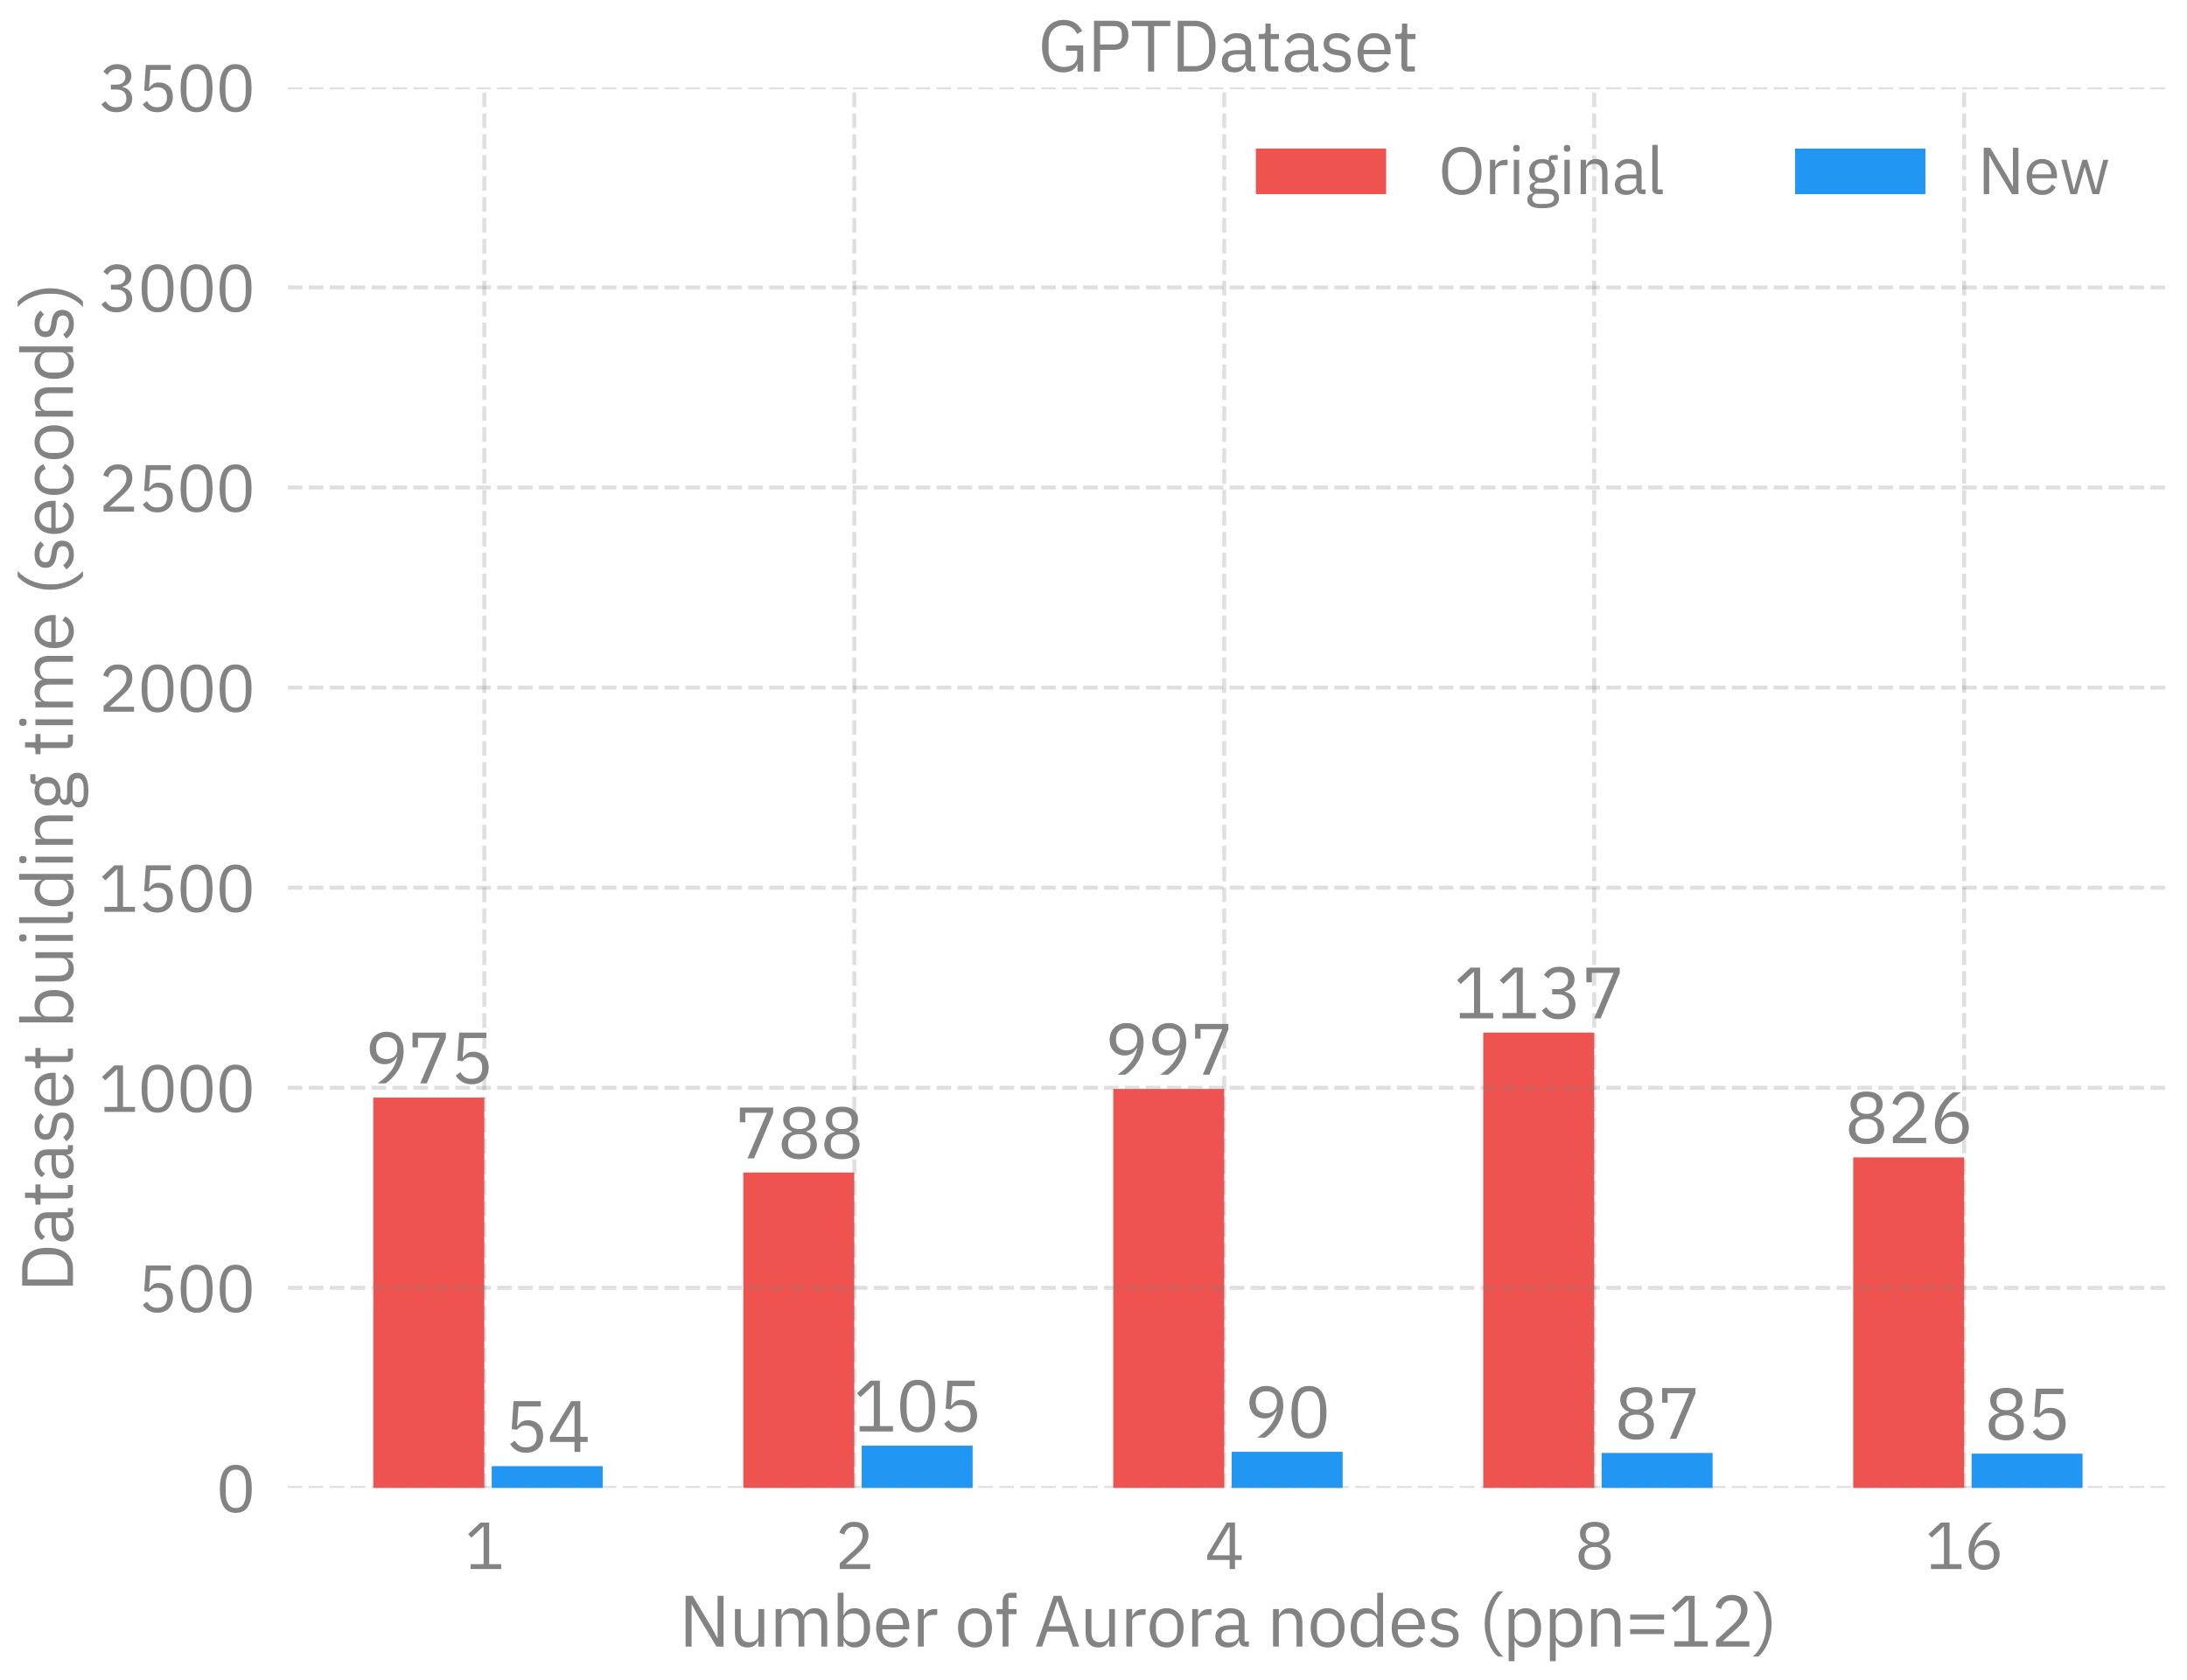 <?xml version="1.0" encoding="utf-8" standalone="no"?>
<!DOCTYPE svg PUBLIC "-//W3C//DTD SVG 1.1//EN"
  "http://www.w3.org/Graphics/SVG/1.1/DTD/svg11.dtd">
<svg xmlns:xlink="http://www.w3.org/1999/xlink" width="830.785pt" height="638.289pt" viewBox="0 0 830.785 638.289" xmlns="http://www.w3.org/2000/svg" version="1.1">
 <defs>
  <style type="text/css">*{stroke-linejoin: round; stroke-linecap: butt}</style>
 </defs>
 <g id="figure_1">
  <g id="patch_1">
   <path d="M 0 638.289 
L 830.785 638.289 
L 830.785 0 
L 0 0 
L 0 638.289 
z
" style="fill: none"/>
  </g>
  <g id="axes_1">
   <g id="patch_2">
    <path d="M 109.345 565.404 
L 823.585 565.404 
L 823.585 33.18 
L 109.345 33.18 
L 109.345 565.404 
z
" style="fill: none"/>
   </g>
   <g id="patch_3">
    <path d="M 141.81 565.404 
L 183.973 565.404 
L 183.973 417.081 
L 141.81 417.081 
z
" clip-path="url(#pdcca914ae5)" style="fill: #ef5350"/>
   </g>
   <g id="patch_4">
    <path d="M 282.353 565.404 
L 324.516 565.404 
L 324.516 445.55 
L 282.353 445.55 
z
" clip-path="url(#pdcca914ae5)" style="fill: #ef5350"/>
   </g>
   <g id="patch_5">
    <path d="M 422.896 565.404 
L 465.059 565.404 
L 465.059 413.769 
L 422.896 413.769 
z
" clip-path="url(#pdcca914ae5)" style="fill: #ef5350"/>
   </g>
   <g id="patch_6">
    <path d="M 563.44 565.404 
L 605.603 565.404 
L 605.603 392.368 
L 563.44 392.368 
z
" clip-path="url(#pdcca914ae5)" style="fill: #ef5350"/>
   </g>
   <g id="patch_7">
    <path d="M 703.983 565.404 
L 746.146 565.404 
L 746.146 439.781 
L 703.983 439.781 
z
" clip-path="url(#pdcca914ae5)" style="fill: #ef5350"/>
   </g>
   <g id="patch_8">
    <path d="M 186.784 565.404 
L 228.947 565.404 
L 228.947 557.103 
L 186.784 557.103 
z
" clip-path="url(#pdcca914ae5)" style="fill: #2196f3"/>
   </g>
   <g id="patch_9">
    <path d="M 327.327 565.404 
L 369.49 565.404 
L 369.49 549.339 
L 327.327 549.339 
z
" clip-path="url(#pdcca914ae5)" style="fill: #2196f3"/>
   </g>
   <g id="patch_10">
    <path d="M 467.87 565.404 
L 510.033 565.404 
L 510.033 551.671 
L 467.87 551.671 
z
" clip-path="url(#pdcca914ae5)" style="fill: #2196f3"/>
   </g>
   <g id="patch_11">
    <path d="M 608.413 565.404 
L 650.576 565.404 
L 650.576 552.116 
L 608.413 552.116 
z
" clip-path="url(#pdcca914ae5)" style="fill: #2196f3"/>
   </g>
   <g id="patch_12">
    <path d="M 748.956 565.404 
L 791.119 565.404 
L 791.119 552.377 
L 748.956 552.377 
z
" clip-path="url(#pdcca914ae5)" style="fill: #2196f3"/>
   </g>
   <g id="matplotlib.axis_1">
    <g id="xtick_1">
     <g id="line2d_1">
      <path d="M 183.973 565.404 
L 183.973 33.18 
" clip-path="url(#pdcca914ae5)" style="fill: none; stroke-dasharray: 5.55,2.4; stroke-dashoffset: 0; stroke: #838383; stroke-opacity: 0.25; stroke-width: 1.5"/>
     </g>
     <g id="line2d_2">
      <defs>
       <path id="m5dd4b705b0" d="M 0 0 
L 0 9 
" style="stroke: #000000; stroke-opacity: 0; stroke-width: 1.875"/>
      </defs>
      <g>
       <use xlink:href="#m5dd4b705b0" x="183.973" y="565.404" style="fill-opacity: 0; stroke: #000000; stroke-opacity: 0; stroke-width: 1.875"/>
      </g>
     </g>
     <g id="text_1">
      <!-- 1 -->
      <g style="fill: #838383" transform="translate(176.548 596.219) scale(0.247 -0.247)">
       <defs>
        <path id="IBMPlexSans-Regular-31" d="M 563 0 
L 563 474 
L 1811 474 
L 1811 4070 
L 1766 4070 
L 640 3021 
L 326 3360 
L 1510 4467 
L 2349 4467 
L 2349 474 
L 3501 474 
L 3501 0 
L 563 0 
z
" transform="scale(0.016)"/>
       </defs>
       <use xlink:href="#IBMPlexSans-Regular-31"/>
      </g>
     </g>
    </g>
    <g id="xtick_2">
     <g id="line2d_3">
      <path d="M 324.516 565.404 
L 324.516 33.18 
" clip-path="url(#pdcca914ae5)" style="fill: none; stroke-dasharray: 5.55,2.4; stroke-dashoffset: 0; stroke: #838383; stroke-opacity: 0.25; stroke-width: 1.5"/>
     </g>
     <g id="line2d_4">
      <g>
       <use xlink:href="#m5dd4b705b0" x="324.516" y="565.404" style="fill-opacity: 0; stroke: #000000; stroke-opacity: 0; stroke-width: 1.875"/>
      </g>
     </g>
     <g id="text_2">
      <!-- 2 -->
      <g style="fill: #838383" transform="translate(317.091 596.219) scale(0.247 -0.247)">
       <defs>
        <path id="IBMPlexSans-Regular-32" d="M 3411 0 
L 480 0 
L 480 550 
L 1939 1894 
Q 2253 2182 2464 2505 
Q 2675 2829 2675 3155 
L 2675 3232 
Q 2675 3603 2470 3833 
Q 2266 4064 1850 4064 
Q 1645 4064 1491 4006 
Q 1338 3949 1226 3846 
Q 1114 3744 1040 3606 
Q 966 3469 922 3309 
L 442 3494 
Q 506 3693 618 3881 
Q 730 4070 899 4217 
Q 1069 4365 1309 4454 
Q 1549 4544 1875 4544 
Q 2202 4544 2458 4448 
Q 2714 4352 2886 4179 
Q 3059 4006 3152 3769 
Q 3245 3533 3245 3245 
Q 3245 2982 3171 2758 
Q 3098 2534 2970 2332 
Q 2842 2131 2659 1939 
Q 2477 1747 2266 1555 
L 1062 474 
L 3411 474 
L 3411 0 
z
" transform="scale(0.016)"/>
       </defs>
       <use xlink:href="#IBMPlexSans-Regular-32"/>
      </g>
     </g>
    </g>
    <g id="xtick_3">
     <g id="line2d_5">
      <path d="M 465.059 565.404 
L 465.059 33.18 
" clip-path="url(#pdcca914ae5)" style="fill: none; stroke-dasharray: 5.55,2.4; stroke-dashoffset: 0; stroke: #838383; stroke-opacity: 0.25; stroke-width: 1.5"/>
     </g>
     <g id="line2d_6">
      <g>
       <use xlink:href="#m5dd4b705b0" x="465.059" y="565.404" style="fill-opacity: 0; stroke: #000000; stroke-opacity: 0; stroke-width: 1.875"/>
      </g>
     </g>
     <g id="text_3">
      <!-- 4 -->
      <g style="fill: #838383" transform="translate(457.634 596.219) scale(0.247 -0.247)">
       <defs>
        <path id="IBMPlexSans-Regular-34" d="M 2400 0 
L 2400 877 
L 243 877 
L 243 1350 
L 2112 4467 
L 2912 4467 
L 2912 1325 
L 3558 1325 
L 3558 877 
L 2912 877 
L 2912 0 
L 2400 0 
z
M 749 1325 
L 2400 1325 
L 2400 4051 
L 2368 4051 
L 749 1325 
z
" transform="scale(0.016)"/>
       </defs>
       <use xlink:href="#IBMPlexSans-Regular-34"/>
      </g>
     </g>
    </g>
    <g id="xtick_4">
     <g id="line2d_7">
      <path d="M 605.603 565.404 
L 605.603 33.18 
" clip-path="url(#pdcca914ae5)" style="fill: none; stroke-dasharray: 5.55,2.4; stroke-dashoffset: 0; stroke: #838383; stroke-opacity: 0.25; stroke-width: 1.5"/>
     </g>
     <g id="line2d_8">
      <g>
       <use xlink:href="#m5dd4b705b0" x="605.603" y="565.404" style="fill-opacity: 0; stroke: #000000; stroke-opacity: 0; stroke-width: 1.875"/>
      </g>
     </g>
     <g id="text_4">
      <!-- 8 -->
      <g style="fill: #838383" transform="translate(598.178 596.219) scale(0.247 -0.247)">
       <defs>
        <path id="IBMPlexSans-Regular-38" d="M 1920 -77 
Q 1536 -77 1248 22 
Q 960 122 765 294 
Q 570 467 470 704 
Q 371 941 371 1216 
Q 371 1677 620 1945 
Q 870 2214 1274 2323 
L 1274 2374 
Q 922 2496 714 2768 
Q 506 3040 506 3424 
Q 506 3936 877 4240 
Q 1248 4544 1920 4544 
Q 2592 4544 2963 4240 
Q 3334 3936 3334 3424 
Q 3334 3040 3126 2768 
Q 2918 2496 2566 2374 
L 2566 2323 
Q 2970 2214 3219 1945 
Q 3469 1677 3469 1216 
Q 3469 941 3369 704 
Q 3270 467 3075 294 
Q 2880 122 2592 22 
Q 2304 -77 1920 -77 
z
M 1920 390 
Q 2387 390 2643 598 
Q 2899 806 2899 1190 
L 2899 1325 
Q 2899 1709 2643 1917 
Q 2387 2125 1920 2125 
Q 1453 2125 1197 1917 
Q 941 1709 941 1325 
L 941 1190 
Q 941 806 1197 598 
Q 1453 390 1920 390 
z
M 1920 2573 
Q 2342 2573 2560 2752 
Q 2778 2931 2778 3277 
L 2778 3373 
Q 2778 3718 2560 3897 
Q 2342 4077 1920 4077 
Q 1498 4077 1280 3897 
Q 1062 3718 1062 3373 
L 1062 3277 
Q 1062 2931 1280 2752 
Q 1498 2573 1920 2573 
z
" transform="scale(0.016)"/>
       </defs>
       <use xlink:href="#IBMPlexSans-Regular-38"/>
      </g>
     </g>
    </g>
    <g id="xtick_5">
     <g id="line2d_9">
      <path d="M 746.146 565.404 
L 746.146 33.18 
" clip-path="url(#pdcca914ae5)" style="fill: none; stroke-dasharray: 5.55,2.4; stroke-dashoffset: 0; stroke: #838383; stroke-opacity: 0.25; stroke-width: 1.5"/>
     </g>
     <g id="line2d_10">
      <g>
       <use xlink:href="#m5dd4b705b0" x="746.146" y="565.404" style="fill-opacity: 0; stroke: #000000; stroke-opacity: 0; stroke-width: 1.875"/>
      </g>
     </g>
     <g id="text_5">
      <!-- 16 -->
      <g style="fill: #838383" transform="translate(731.296 596.219) scale(0.247 -0.247)">
       <defs>
        <path id="IBMPlexSans-Regular-36" d="M 1926 -77 
Q 1581 -77 1302 41 
Q 1024 160 829 381 
Q 634 602 531 922 
Q 429 1242 429 1638 
Q 429 2138 576 2576 
Q 723 3014 956 3376 
Q 1190 3738 1472 4016 
Q 1754 4294 2022 4467 
L 2714 4467 
Q 2355 4205 2073 3955 
Q 1792 3706 1581 3434 
Q 1370 3162 1222 2851 
Q 1075 2541 986 2150 
L 1018 2138 
Q 1178 2413 1430 2595 
Q 1683 2778 2093 2778 
Q 2381 2778 2624 2682 
Q 2867 2586 3040 2406 
Q 3213 2227 3312 1971 
Q 3411 1715 3411 1402 
Q 3411 1075 3305 803 
Q 3200 531 3005 336 
Q 2810 141 2534 32 
Q 2259 -77 1926 -77 
z
M 1920 390 
Q 2362 390 2608 633 
Q 2854 877 2854 1331 
L 2854 1382 
Q 2854 1837 2608 2080 
Q 2362 2323 1920 2323 
Q 1478 2323 1232 2080 
Q 986 1837 986 1382 
L 986 1331 
Q 986 877 1232 633 
Q 1478 390 1920 390 
z
" transform="scale(0.016)"/>
       </defs>
       <use xlink:href="#IBMPlexSans-Regular-31"/>
       <use xlink:href="#IBMPlexSans-Regular-36" x="60"/>
      </g>
     </g>
    </g>
    <g id="text_6">
     <!-- Number of Aurora nodes (ppn=12) -->
     <g style="fill: #838383" transform="translate(257.877 625.689) scale(0.27 -0.27)">
      <defs>
       <path id="IBMPlexSans-Regular-4e" d="M 1677 2726 
L 1139 3718 
L 1120 3718 
L 1120 0 
L 595 0 
L 595 4467 
L 1216 4467 
L 2848 1741 
L 3386 749 
L 3405 749 
L 3405 4467 
L 3930 4467 
L 3930 0 
L 3309 0 
L 1677 2726 
z
" transform="scale(0.016)"/>
       <path id="IBMPlexSans-Regular-75" d="M 2579 538 
L 2554 538 
Q 2502 422 2428 310 
Q 2355 198 2246 112 
Q 2138 26 1984 -25 
Q 1830 -77 1626 -77 
Q 1114 -77 813 252 
Q 512 582 512 1184 
L 512 3302 
L 1024 3302 
L 1024 1274 
Q 1024 384 1779 384 
Q 1933 384 2077 422 
Q 2221 461 2333 537 
Q 2445 614 2512 732 
Q 2579 851 2579 1018 
L 2579 3302 
L 3091 3302 
L 3091 0 
L 2579 0 
L 2579 538 
z
" transform="scale(0.016)"/>
       <path id="IBMPlexSans-Regular-6d" d="M 544 0 
L 544 3302 
L 1056 3302 
L 1056 2765 
L 1082 2765 
Q 1139 2893 1212 3005 
Q 1286 3117 1392 3200 
Q 1498 3283 1638 3331 
Q 1779 3379 1971 3379 
Q 2298 3379 2573 3222 
Q 2848 3066 2982 2707 
L 2995 2707 
Q 3085 2976 3331 3177 
Q 3578 3379 4000 3379 
Q 4506 3379 4790 3049 
Q 5075 2720 5075 2118 
L 5075 0 
L 4563 0 
L 4563 2029 
Q 4563 2470 4390 2694 
Q 4218 2918 3840 2918 
Q 3686 2918 3548 2880 
Q 3411 2842 3302 2765 
Q 3194 2688 3130 2569 
Q 3066 2451 3066 2291 
L 3066 0 
L 2554 0 
L 2554 2029 
Q 2554 2470 2381 2694 
Q 2208 2918 1843 2918 
Q 1690 2918 1549 2880 
Q 1408 2842 1299 2765 
Q 1190 2688 1123 2569 
Q 1056 2451 1056 2291 
L 1056 0 
L 544 0 
z
" transform="scale(0.016)"/>
       <path id="IBMPlexSans-Regular-62" d="M 544 4736 
L 1056 4736 
L 1056 2765 
L 1082 2765 
Q 1210 3078 1456 3228 
Q 1702 3379 2048 3379 
Q 2355 3379 2604 3257 
Q 2854 3136 3030 2912 
Q 3206 2688 3299 2368 
Q 3392 2048 3392 1651 
Q 3392 1254 3299 934 
Q 3206 614 3030 390 
Q 2854 166 2604 44 
Q 2355 -77 2048 -77 
Q 1376 -77 1082 538 
L 1056 538 
L 1056 0 
L 544 0 
L 544 4736 
z
M 1907 384 
Q 2342 384 2592 656 
Q 2842 928 2842 1370 
L 2842 1933 
Q 2842 2374 2592 2646 
Q 2342 2918 1907 2918 
Q 1734 2918 1577 2870 
Q 1421 2822 1305 2739 
Q 1190 2656 1123 2537 
Q 1056 2419 1056 2285 
L 1056 1056 
Q 1056 896 1123 771 
Q 1190 646 1305 560 
Q 1421 474 1577 429 
Q 1734 384 1907 384 
z
" transform="scale(0.016)"/>
       <path id="IBMPlexSans-Regular-65" d="M 1786 -77 
Q 1446 -77 1174 44 
Q 902 166 707 393 
Q 512 621 406 937 
Q 301 1254 301 1651 
Q 301 2042 406 2362 
Q 512 2682 707 2909 
Q 902 3136 1174 3257 
Q 1446 3379 1786 3379 
Q 2118 3379 2380 3257 
Q 2643 3136 2828 2921 
Q 3014 2707 3113 2412 
Q 3213 2118 3213 1766 
L 3213 1523 
L 838 1523 
L 838 1370 
Q 838 1158 905 976 
Q 973 794 1097 659 
Q 1222 525 1404 448 
Q 1587 371 1818 371 
Q 2131 371 2364 518 
Q 2598 666 2726 941 
L 3091 678 
Q 2931 339 2592 131 
Q 2253 -77 1786 -77 
z
M 1786 2950 
Q 1574 2950 1401 2876 
Q 1229 2803 1104 2668 
Q 979 2534 908 2352 
Q 838 2170 838 1952 
L 838 1907 
L 2662 1907 
L 2662 1978 
Q 2662 2419 2422 2684 
Q 2182 2950 1786 2950 
z
" transform="scale(0.016)"/>
       <path id="IBMPlexSans-Regular-72" d="M 544 0 
L 544 3302 
L 1056 3302 
L 1056 2694 
L 1088 2694 
Q 1178 2931 1408 3116 
Q 1638 3302 2042 3302 
L 2240 3302 
L 2240 2790 
L 1939 2790 
Q 1523 2790 1289 2633 
Q 1056 2477 1056 2240 
L 1056 0 
L 544 0 
z
" transform="scale(0.016)"/>
       <path id="IBMPlexSans-Regular-20" transform="scale(0.016)"/>
       <path id="IBMPlexSans-Regular-6f" d="M 1792 -77 
Q 1459 -77 1184 44 
Q 909 166 713 393 
Q 518 621 409 937 
Q 301 1254 301 1651 
Q 301 2042 409 2362 
Q 518 2682 713 2909 
Q 909 3136 1184 3257 
Q 1459 3379 1792 3379 
Q 2125 3379 2397 3257 
Q 2669 3136 2867 2909 
Q 3066 2682 3174 2362 
Q 3283 2042 3283 1651 
Q 3283 1254 3174 937 
Q 3066 621 2867 393 
Q 2669 166 2397 44 
Q 2125 -77 1792 -77 
z
M 1792 378 
Q 2208 378 2470 634 
Q 2733 890 2733 1414 
L 2733 1888 
Q 2733 2413 2470 2669 
Q 2208 2925 1792 2925 
Q 1376 2925 1113 2669 
Q 851 2413 851 1888 
L 851 1414 
Q 851 890 1113 634 
Q 1376 378 1792 378 
z
" transform="scale(0.016)"/>
       <path id="IBMPlexSans-Regular-66" d="M 723 2854 
L 186 2854 
L 186 3302 
L 723 3302 
L 723 3968 
Q 723 4314 902 4525 
Q 1082 4736 1446 4736 
L 1946 4736 
L 1946 4288 
L 1235 4288 
L 1235 3302 
L 1946 3302 
L 1946 2854 
L 1235 2854 
L 1235 0 
L 723 0 
L 723 2854 
z
" transform="scale(0.016)"/>
       <path id="IBMPlexSans-Regular-41" d="M 3392 0 
L 2944 1318 
L 1139 1318 
L 691 0 
L 147 0 
L 1709 4467 
L 2394 4467 
L 3955 0 
L 3392 0 
z
M 2054 3968 
L 2022 3968 
L 1267 1792 
L 2810 1792 
L 2054 3968 
z
" transform="scale(0.016)"/>
       <path id="IBMPlexSans-Regular-61" d="M 2944 0 
Q 2656 0 2531 153 
Q 2406 307 2374 538 
L 2342 538 
Q 2234 230 1984 76 
Q 1734 -77 1389 -77 
Q 864 -77 573 192 
Q 282 461 282 922 
Q 282 1389 624 1638 
Q 966 1888 1690 1888 
L 2342 1888 
L 2342 2214 
Q 2342 2566 2150 2752 
Q 1958 2938 1562 2938 
Q 1261 2938 1059 2803 
Q 858 2669 723 2445 
L 416 2733 
Q 550 3002 844 3190 
Q 1139 3379 1587 3379 
Q 2189 3379 2521 3084 
Q 2854 2790 2854 2266 
L 2854 448 
L 3232 448 
L 3232 0 
L 2944 0 
z
M 1472 358 
Q 1664 358 1824 403 
Q 1984 448 2099 531 
Q 2214 614 2278 723 
Q 2342 832 2342 960 
L 2342 1504 
L 1664 1504 
Q 1222 1504 1020 1376 
Q 819 1248 819 1005 
L 819 870 
Q 819 627 995 492 
Q 1171 358 1472 358 
z
" transform="scale(0.016)"/>
       <path id="IBMPlexSans-Regular-6e" d="M 544 0 
L 544 3302 
L 1056 3302 
L 1056 2765 
L 1082 2765 
Q 1203 3046 1424 3212 
Q 1645 3379 2016 3379 
Q 2528 3379 2825 3049 
Q 3123 2720 3123 2118 
L 3123 0 
L 2611 0 
L 2611 2029 
Q 2611 2918 1862 2918 
Q 1709 2918 1565 2880 
Q 1421 2842 1305 2765 
Q 1190 2688 1123 2569 
Q 1056 2451 1056 2291 
L 1056 0 
L 544 0 
z
" transform="scale(0.016)"/>
       <path id="IBMPlexSans-Regular-64" d="M 2656 538 
L 2630 538 
Q 2330 -77 1664 -77 
Q 1357 -77 1107 44 
Q 858 166 682 390 
Q 506 614 413 934 
Q 320 1254 320 1651 
Q 320 2048 413 2368 
Q 506 2688 682 2912 
Q 858 3136 1107 3257 
Q 1357 3379 1664 3379 
Q 2010 3379 2256 3228 
Q 2502 3078 2630 2765 
L 2656 2765 
L 2656 4736 
L 3168 4736 
L 3168 0 
L 2656 0 
L 2656 538 
z
M 1805 384 
Q 1978 384 2134 429 
Q 2291 474 2406 560 
Q 2522 646 2589 771 
Q 2656 896 2656 1056 
L 2656 2285 
Q 2656 2419 2589 2537 
Q 2522 2656 2406 2739 
Q 2291 2822 2134 2870 
Q 1978 2918 1805 2918 
Q 1370 2918 1120 2646 
Q 870 2374 870 1933 
L 870 1370 
Q 870 928 1120 656 
Q 1370 384 1805 384 
z
" transform="scale(0.016)"/>
       <path id="IBMPlexSans-Regular-73" d="M 1536 -77 
Q 1075 -77 764 99 
Q 454 275 230 570 
L 595 864 
Q 787 621 1024 489 
Q 1261 358 1574 358 
Q 1901 358 2083 499 
Q 2266 640 2266 896 
Q 2266 1088 2141 1225 
Q 2016 1363 1690 1414 
L 1427 1453 
Q 1197 1485 1005 1552 
Q 813 1619 669 1731 
Q 525 1843 445 2009 
Q 365 2176 365 2406 
Q 365 2650 454 2832 
Q 544 3014 701 3136 
Q 858 3258 1075 3318 
Q 1293 3379 1542 3379 
Q 1946 3379 2218 3238 
Q 2490 3098 2694 2848 
L 2355 2541 
Q 2246 2694 2035 2819 
Q 1824 2944 1504 2944 
Q 1184 2944 1021 2806 
Q 858 2669 858 2432 
Q 858 2189 1021 2080 
Q 1184 1971 1491 1920 
L 1747 1882 
Q 2298 1798 2528 1564 
Q 2758 1331 2758 954 
Q 2758 474 2432 198 
Q 2106 -77 1536 -77 
z
" transform="scale(0.016)"/>
       <path id="IBMPlexSans-Regular-28" d="M 531 1997 
Q 531 2458 620 2886 
Q 710 3315 867 3683 
Q 1024 4051 1235 4352 
Q 1446 4653 1690 4864 
L 2176 4864 
Q 1907 4621 1692 4313 
Q 1478 4006 1328 3660 
Q 1178 3315 1094 2956 
Q 1011 2598 1011 2266 
L 1011 1715 
Q 1011 1376 1094 1017 
Q 1178 659 1331 313 
Q 1485 -32 1699 -339 
Q 1914 -646 2176 -877 
L 1690 -877 
Q 1453 -678 1241 -377 
Q 1030 -77 873 294 
Q 717 666 624 1098 
Q 531 1530 531 1997 
z
" transform="scale(0.016)"/>
       <path id="IBMPlexSans-Regular-70" d="M 544 3302 
L 1056 3302 
L 1056 2765 
L 1082 2765 
Q 1210 3078 1456 3228 
Q 1702 3379 2048 3379 
Q 2355 3379 2604 3257 
Q 2854 3136 3030 2912 
Q 3206 2688 3299 2368 
Q 3392 2048 3392 1651 
Q 3392 1254 3299 934 
Q 3206 614 3030 390 
Q 2854 166 2604 44 
Q 2355 -77 2048 -77 
Q 1376 -77 1082 538 
L 1056 538 
L 1056 -1280 
L 544 -1280 
L 544 3302 
z
M 1907 384 
Q 2342 384 2592 656 
Q 2842 928 2842 1370 
L 2842 1933 
Q 2842 2374 2592 2646 
Q 2342 2918 1907 2918 
Q 1734 2918 1577 2870 
Q 1421 2822 1305 2739 
Q 1190 2656 1123 2537 
Q 1056 2419 1056 2285 
L 1056 1056 
Q 1056 896 1123 771 
Q 1190 646 1305 560 
Q 1421 474 1577 429 
Q 1734 384 1907 384 
z
" transform="scale(0.016)"/>
       <path id="IBMPlexSans-Regular-3d" d="M 429 2381 
L 429 2816 
L 3411 2816 
L 3411 2381 
L 429 2381 
z
M 429 1101 
L 429 1536 
L 3411 1536 
L 3411 1101 
L 429 1101 
z
" transform="scale(0.016)"/>
       <path id="IBMPlexSans-Regular-29" d="M 1613 1997 
Q 1613 1530 1520 1098 
Q 1427 666 1270 294 
Q 1114 -77 902 -377 
Q 691 -678 454 -877 
L -32 -877 
Q 230 -646 444 -339 
Q 659 -32 812 313 
Q 966 659 1049 1017 
Q 1133 1376 1133 1715 
L 1133 2266 
Q 1133 2598 1049 2956 
Q 966 3315 816 3660 
Q 666 4006 451 4313 
Q 237 4621 -32 4864 
L 454 4864 
Q 698 4653 909 4352 
Q 1120 4051 1277 3683 
Q 1434 3315 1523 2886 
Q 1613 2458 1613 1997 
z
" transform="scale(0.016)"/>
      </defs>
      <use xlink:href="#IBMPlexSans-Regular-4e"/>
      <use xlink:href="#IBMPlexSans-Regular-75" x="70.7"/>
      <use xlink:href="#IBMPlexSans-Regular-6d" x="127.5"/>
      <use xlink:href="#IBMPlexSans-Regular-62" x="214.8"/>
      <use xlink:href="#IBMPlexSans-Regular-65" x="272.8"/>
      <use xlink:href="#IBMPlexSans-Regular-72" x="327.7"/>
      <use xlink:href="#IBMPlexSans-Regular-20" x="364.4"/>
      <use xlink:href="#IBMPlexSans-Regular-6f" x="388"/>
      <use xlink:href="#IBMPlexSans-Regular-66" x="444"/>
      <use xlink:href="#IBMPlexSans-Regular-20" x="476.4"/>
      <use xlink:href="#IBMPlexSans-Regular-41" x="500"/>
      <use xlink:href="#IBMPlexSans-Regular-75" x="564.1"/>
      <use xlink:href="#IBMPlexSans-Regular-72" x="620.9"/>
      <use xlink:href="#IBMPlexSans-Regular-6f" x="657.6"/>
      <use xlink:href="#IBMPlexSans-Regular-72" x="713.6"/>
      <use xlink:href="#IBMPlexSans-Regular-61" x="750.3"/>
      <use xlink:href="#IBMPlexSans-Regular-20" x="803.7"/>
      <use xlink:href="#IBMPlexSans-Regular-6e" x="827.3"/>
      <use xlink:href="#IBMPlexSans-Regular-6f" x="884.1"/>
      <use xlink:href="#IBMPlexSans-Regular-64" x="940.1"/>
      <use xlink:href="#IBMPlexSans-Regular-65" x="998.1"/>
      <use xlink:href="#IBMPlexSans-Regular-73" x="1053"/>
      <use xlink:href="#IBMPlexSans-Regular-20" x="1101.7"/>
      <use xlink:href="#IBMPlexSans-Regular-28" x="1125.3"/>
      <use xlink:href="#IBMPlexSans-Regular-70" x="1158.8"/>
      <use xlink:href="#IBMPlexSans-Regular-70" x="1216.8"/>
      <use xlink:href="#IBMPlexSans-Regular-6e" x="1274.8"/>
      <use xlink:href="#IBMPlexSans-Regular-3d" x="1331.6"/>
      <use xlink:href="#IBMPlexSans-Regular-31" x="1391.6"/>
      <use xlink:href="#IBMPlexSans-Regular-32" x="1451.6"/>
      <use xlink:href="#IBMPlexSans-Regular-29" x="1511.6"/>
     </g>
    </g>
   </g>
   <g id="matplotlib.axis_2">
    <g id="ytick_1">
     <g id="line2d_11">
      <path d="M 109.345 565.404 
L 823.585 565.404 
" clip-path="url(#pdcca914ae5)" style="fill: none; stroke-dasharray: 5.55,2.4; stroke-dashoffset: 0; stroke: #838383; stroke-opacity: 0.25; stroke-width: 1.5"/>
     </g>
     <g id="line2d_12">
      <defs>
       <path id="mc61dbe2a80" d="M 0 0 
L -9 0 
" style="stroke: #000000; stroke-opacity: 0; stroke-width: 1.875"/>
      </defs>
      <g>
       <use xlink:href="#mc61dbe2a80" x="109.345" y="565.404" style="fill-opacity: 0; stroke: #000000; stroke-opacity: 0; stroke-width: 1.875"/>
      </g>
     </g>
     <g id="text_7">
      <!-- 0 -->
      <g style="fill: #838383" transform="translate(81.995 574.562) scale(0.247 -0.247)">
       <defs>
        <path id="IBMPlexSans-Regular-30" d="M 1920 -77 
Q 1120 -77 752 531 
Q 384 1139 384 2234 
Q 384 3328 752 3936 
Q 1120 4544 1920 4544 
Q 2720 4544 3088 3936 
Q 3456 3328 3456 2234 
Q 3456 1139 3088 531 
Q 2720 -77 1920 -77 
z
M 1920 390 
Q 2182 390 2368 499 
Q 2554 608 2669 806 
Q 2784 1005 2838 1273 
Q 2893 1542 2893 1869 
L 2893 2598 
Q 2893 2925 2838 3193 
Q 2784 3462 2669 3660 
Q 2554 3859 2368 3968 
Q 2182 4077 1920 4077 
Q 1658 4077 1472 3968 
Q 1286 3859 1171 3660 
Q 1056 3462 1001 3193 
Q 947 2925 947 2598 
L 947 1869 
Q 947 1542 1001 1273 
Q 1056 1005 1171 806 
Q 1286 608 1472 499 
Q 1658 390 1920 390 
z
" transform="scale(0.016)"/>
       </defs>
       <use xlink:href="#IBMPlexSans-Regular-30"/>
      </g>
     </g>
    </g>
    <g id="ytick_2">
     <g id="line2d_13">
      <path d="M 109.345 489.372 
L 823.585 489.372 
" clip-path="url(#pdcca914ae5)" style="fill: none; stroke-dasharray: 5.55,2.4; stroke-dashoffset: 0; stroke: #838383; stroke-opacity: 0.25; stroke-width: 1.5"/>
     </g>
     <g id="line2d_14">
      <g>
       <use xlink:href="#mc61dbe2a80" x="109.345" y="489.372" style="fill-opacity: 0; stroke: #000000; stroke-opacity: 0; stroke-width: 1.875"/>
      </g>
     </g>
     <g id="text_8">
      <!-- 500 -->
      <g style="fill: #838383" transform="translate(52.295 498.529) scale(0.247 -0.247)">
       <defs>
        <path id="IBMPlexSans-Regular-35" d="M 3187 3994 
L 1229 3994 
L 1101 2291 
L 1146 2291 
Q 1306 2515 1507 2649 
Q 1709 2784 2061 2784 
Q 2349 2784 2592 2688 
Q 2835 2592 3014 2416 
Q 3194 2240 3293 1984 
Q 3392 1728 3392 1402 
Q 3392 1075 3289 803 
Q 3187 531 2992 336 
Q 2797 141 2518 32 
Q 2240 -77 1888 -77 
Q 1606 -77 1392 -13 
Q 1178 51 1011 160 
Q 845 269 720 403 
Q 595 538 493 685 
L 896 992 
Q 979 858 1072 749 
Q 1165 640 1277 563 
Q 1389 486 1536 444 
Q 1683 403 1888 403 
Q 2349 403 2585 646 
Q 2822 890 2822 1331 
L 2822 1395 
Q 2822 1837 2585 2080 
Q 2349 2323 1888 2323 
Q 1581 2323 1405 2211 
Q 1229 2099 1088 1946 
L 634 2010 
L 794 4467 
L 3187 4467 
L 3187 3994 
z
" transform="scale(0.016)"/>
       </defs>
       <use xlink:href="#IBMPlexSans-Regular-35"/>
       <use xlink:href="#IBMPlexSans-Regular-30" x="60"/>
       <use xlink:href="#IBMPlexSans-Regular-30" x="120"/>
      </g>
     </g>
    </g>
    <g id="ytick_3">
     <g id="line2d_15">
      <path d="M 109.345 413.34 
L 823.585 413.34 
" clip-path="url(#pdcca914ae5)" style="fill: none; stroke-dasharray: 5.55,2.4; stroke-dashoffset: 0; stroke: #838383; stroke-opacity: 0.25; stroke-width: 1.5"/>
     </g>
     <g id="line2d_16">
      <g>
       <use xlink:href="#mc61dbe2a80" x="109.345" y="413.34" style="fill-opacity: 0; stroke: #000000; stroke-opacity: 0; stroke-width: 1.875"/>
      </g>
     </g>
     <g id="text_9">
      <!-- 1000 -->
      <g style="fill: #838383" transform="translate(37.445 422.498) scale(0.247 -0.247)">
       <use xlink:href="#IBMPlexSans-Regular-31"/>
       <use xlink:href="#IBMPlexSans-Regular-30" x="60"/>
       <use xlink:href="#IBMPlexSans-Regular-30" x="120"/>
       <use xlink:href="#IBMPlexSans-Regular-30" x="180"/>
      </g>
     </g>
    </g>
    <g id="ytick_4">
     <g id="line2d_17">
      <path d="M 109.345 337.308 
L 823.585 337.308 
" clip-path="url(#pdcca914ae5)" style="fill: none; stroke-dasharray: 5.55,2.4; stroke-dashoffset: 0; stroke: #838383; stroke-opacity: 0.25; stroke-width: 1.5"/>
     </g>
     <g id="line2d_18">
      <g>
       <use xlink:href="#mc61dbe2a80" x="109.345" y="337.308" style="fill-opacity: 0; stroke: #000000; stroke-opacity: 0; stroke-width: 1.875"/>
      </g>
     </g>
     <g id="text_10">
      <!-- 1500 -->
      <g style="fill: #838383" transform="translate(37.445 346.466) scale(0.247 -0.247)">
       <use xlink:href="#IBMPlexSans-Regular-31"/>
       <use xlink:href="#IBMPlexSans-Regular-35" x="60"/>
       <use xlink:href="#IBMPlexSans-Regular-30" x="120"/>
       <use xlink:href="#IBMPlexSans-Regular-30" x="180"/>
      </g>
     </g>
    </g>
    <g id="ytick_5">
     <g id="line2d_19">
      <path d="M 109.345 261.276 
L 823.585 261.276 
" clip-path="url(#pdcca914ae5)" style="fill: none; stroke-dasharray: 5.55,2.4; stroke-dashoffset: 0; stroke: #838383; stroke-opacity: 0.25; stroke-width: 1.5"/>
     </g>
     <g id="line2d_20">
      <g>
       <use xlink:href="#mc61dbe2a80" x="109.345" y="261.276" style="fill-opacity: 0; stroke: #000000; stroke-opacity: 0; stroke-width: 1.875"/>
      </g>
     </g>
     <g id="text_11">
      <!-- 2000 -->
      <g style="fill: #838383" transform="translate(37.445 270.433) scale(0.247 -0.247)">
       <use xlink:href="#IBMPlexSans-Regular-32"/>
       <use xlink:href="#IBMPlexSans-Regular-30" x="60"/>
       <use xlink:href="#IBMPlexSans-Regular-30" x="120"/>
       <use xlink:href="#IBMPlexSans-Regular-30" x="180"/>
      </g>
     </g>
    </g>
    <g id="ytick_6">
     <g id="line2d_21">
      <path d="M 109.345 185.244 
L 823.585 185.244 
" clip-path="url(#pdcca914ae5)" style="fill: none; stroke-dasharray: 5.55,2.4; stroke-dashoffset: 0; stroke: #838383; stroke-opacity: 0.25; stroke-width: 1.5"/>
     </g>
     <g id="line2d_22">
      <g>
       <use xlink:href="#mc61dbe2a80" x="109.345" y="185.244" style="fill-opacity: 0; stroke: #000000; stroke-opacity: 0; stroke-width: 1.875"/>
      </g>
     </g>
     <g id="text_12">
      <!-- 2500 -->
      <g style="fill: #838383" transform="translate(37.445 194.401) scale(0.247 -0.247)">
       <use xlink:href="#IBMPlexSans-Regular-32"/>
       <use xlink:href="#IBMPlexSans-Regular-35" x="60"/>
       <use xlink:href="#IBMPlexSans-Regular-30" x="120"/>
       <use xlink:href="#IBMPlexSans-Regular-30" x="180"/>
      </g>
     </g>
    </g>
    <g id="ytick_7">
     <g id="line2d_23">
      <path d="M 109.345 109.212 
L 823.585 109.212 
" clip-path="url(#pdcca914ae5)" style="fill: none; stroke-dasharray: 5.55,2.4; stroke-dashoffset: 0; stroke: #838383; stroke-opacity: 0.25; stroke-width: 1.5"/>
     </g>
     <g id="line2d_24">
      <g>
       <use xlink:href="#mc61dbe2a80" x="109.345" y="109.212" style="fill-opacity: 0; stroke: #000000; stroke-opacity: 0; stroke-width: 1.875"/>
      </g>
     </g>
     <g id="text_13">
      <!-- 3000 -->
      <g style="fill: #838383" transform="translate(37.445 118.37) scale(0.247 -0.247)">
       <defs>
        <path id="IBMPlexSans-Regular-33" d="M 1670 2573 
Q 2125 2573 2352 2781 
Q 2579 2989 2579 3315 
L 2579 3360 
Q 2579 3712 2358 3888 
Q 2138 4064 1779 4064 
Q 1434 4064 1216 3913 
Q 998 3763 858 3507 
L 461 3814 
Q 544 3949 662 4080 
Q 781 4211 941 4313 
Q 1101 4416 1312 4480 
Q 1523 4544 1792 4544 
Q 2074 4544 2323 4470 
Q 2573 4397 2755 4253 
Q 2938 4109 3043 3897 
Q 3149 3686 3149 3418 
Q 3149 3200 3081 3027 
Q 3014 2854 2899 2726 
Q 2784 2598 2627 2508 
Q 2470 2419 2291 2374 
L 2291 2349 
Q 2470 2310 2640 2224 
Q 2810 2138 2941 2000 
Q 3072 1862 3152 1667 
Q 3232 1472 3232 1222 
Q 3232 934 3123 694 
Q 3014 454 2816 284 
Q 2618 115 2336 19 
Q 2054 -77 1715 -77 
Q 1427 -77 1203 -13 
Q 979 51 806 160 
Q 634 269 502 403 
Q 371 538 269 685 
L 672 992 
Q 755 858 854 749 
Q 954 640 1075 563 
Q 1197 486 1350 444 
Q 1504 403 1709 403 
Q 2182 403 2425 617 
Q 2669 832 2669 1229 
L 2669 1280 
Q 2669 1677 2425 1891 
Q 2182 2106 1709 2106 
L 1184 2106 
L 1184 2573 
L 1670 2573 
z
" transform="scale(0.016)"/>
       </defs>
       <use xlink:href="#IBMPlexSans-Regular-33"/>
       <use xlink:href="#IBMPlexSans-Regular-30" x="60"/>
       <use xlink:href="#IBMPlexSans-Regular-30" x="120"/>
       <use xlink:href="#IBMPlexSans-Regular-30" x="180"/>
      </g>
     </g>
    </g>
    <g id="ytick_8">
     <g id="line2d_25">
      <path d="M 109.345 33.18 
L 823.585 33.18 
" clip-path="url(#pdcca914ae5)" style="fill: none; stroke-dasharray: 5.55,2.4; stroke-dashoffset: 0; stroke: #838383; stroke-opacity: 0.25; stroke-width: 1.5"/>
     </g>
     <g id="line2d_26">
      <g>
       <use xlink:href="#mc61dbe2a80" x="109.345" y="33.18" style="fill-opacity: 0; stroke: #000000; stroke-opacity: 0; stroke-width: 1.875"/>
      </g>
     </g>
     <g id="text_14">
      <!-- 3500 -->
      <g style="fill: #838383" transform="translate(37.445 42.337) scale(0.247 -0.247)">
       <use xlink:href="#IBMPlexSans-Regular-33"/>
       <use xlink:href="#IBMPlexSans-Regular-35" x="60"/>
       <use xlink:href="#IBMPlexSans-Regular-30" x="120"/>
       <use xlink:href="#IBMPlexSans-Regular-30" x="180"/>
      </g>
     </g>
    </g>
    <g id="text_15">
     <!-- Dataset building time (seconds) -->
     <g style="fill: #838383" transform="translate(27.72 491.097) rotate(-90) scale(0.27 -0.27)">
      <defs>
       <path id="IBMPlexSans-Regular-44" d="M 595 4467 
L 2093 4467 
Q 2509 4467 2848 4326 
Q 3187 4186 3427 3907 
Q 3667 3629 3795 3209 
Q 3923 2790 3923 2234 
Q 3923 1677 3795 1257 
Q 3667 838 3427 560 
Q 3187 282 2848 141 
Q 2509 0 2093 0 
L 595 0 
L 595 4467 
z
M 2093 474 
Q 2368 474 2598 566 
Q 2829 659 2995 838 
Q 3162 1018 3254 1277 
Q 3347 1536 3347 1869 
L 3347 2598 
Q 3347 2931 3254 3190 
Q 3162 3450 2995 3629 
Q 2829 3808 2598 3901 
Q 2368 3994 2093 3994 
L 1133 3994 
L 1133 474 
L 2093 474 
z
" transform="scale(0.016)"/>
       <path id="IBMPlexSans-Regular-74" d="M 1274 0 
Q 1005 0 867 150 
Q 730 301 730 544 
L 730 2854 
L 186 2854 
L 186 3302 
L 493 3302 
Q 659 3302 720 3369 
Q 781 3437 781 3603 
L 781 4218 
L 1242 4218 
L 1242 3302 
L 1965 3302 
L 1965 2854 
L 1242 2854 
L 1242 448 
L 1914 448 
L 1914 0 
L 1274 0 
z
" transform="scale(0.016)"/>
       <path id="IBMPlexSans-Regular-69" d="M 800 4077 
Q 634 4077 560 4157 
Q 486 4237 486 4365 
L 486 4448 
Q 486 4576 560 4656 
Q 634 4736 800 4736 
Q 966 4736 1040 4656 
Q 1114 4576 1114 4448 
L 1114 4365 
Q 1114 4237 1040 4157 
Q 966 4077 800 4077 
z
M 544 3302 
L 1056 3302 
L 1056 0 
L 544 0 
L 544 3302 
z
" transform="scale(0.016)"/>
       <path id="IBMPlexSans-Regular-6c" d="M 1088 0 
Q 819 0 681 150 
Q 544 301 544 531 
L 544 4736 
L 1056 4736 
L 1056 448 
L 1542 448 
L 1542 0 
L 1088 0 
z
" transform="scale(0.016)"/>
       <path id="IBMPlexSans-Regular-67" d="M 3328 -365 
Q 3328 -877 2928 -1117 
Q 2528 -1357 1728 -1357 
Q 954 -1357 614 -1145 
Q 275 -934 275 -544 
Q 275 -275 416 -124 
Q 557 26 800 96 
L 800 166 
Q 506 307 506 627 
Q 506 877 666 1008 
Q 826 1139 1075 1203 
L 1075 1229 
Q 781 1370 617 1632 
Q 454 1894 454 2240 
Q 454 2490 544 2701 
Q 634 2912 797 3062 
Q 960 3213 1187 3296 
Q 1414 3379 1696 3379 
Q 2048 3379 2323 3251 
L 2323 3309 
Q 2323 3501 2412 3625 
Q 2502 3750 2707 3750 
L 3200 3750 
L 3200 3302 
L 2573 3302 
L 2573 3091 
Q 2752 2938 2851 2723 
Q 2950 2509 2950 2240 
Q 2950 1990 2860 1779 
Q 2771 1568 2608 1417 
Q 2445 1267 2214 1184 
Q 1984 1101 1702 1101 
Q 1542 1101 1382 1133 
Q 1216 1088 1081 1001 
Q 947 915 947 762 
Q 947 614 1088 563 
Q 1229 512 1453 512 
L 2157 512 
Q 2771 512 3049 278 
Q 3328 45 3328 -365 
z
M 2848 -403 
Q 2848 -205 2697 -86 
Q 2547 32 2163 32 
L 1062 32 
Q 755 -109 755 -416 
Q 755 -634 918 -787 
Q 1082 -941 1472 -941 
L 1946 -941 
Q 2374 -941 2611 -806 
Q 2848 -672 2848 -403 
z
M 1702 1510 
Q 2029 1510 2221 1667 
Q 2413 1824 2413 2150 
L 2413 2330 
Q 2413 2656 2221 2813 
Q 2029 2970 1702 2970 
Q 1376 2970 1184 2813 
Q 992 2656 992 2330 
L 992 2150 
Q 992 1824 1184 1667 
Q 1376 1510 1702 1510 
z
" transform="scale(0.016)"/>
       <path id="IBMPlexSans-Regular-63" d="M 1773 -77 
Q 1427 -77 1152 44 
Q 877 166 688 390 
Q 499 614 400 934 
Q 301 1254 301 1651 
Q 301 2048 400 2368 
Q 499 2688 688 2912 
Q 877 3136 1152 3257 
Q 1427 3379 1773 3379 
Q 2266 3379 2563 3164 
Q 2861 2950 3008 2605 
L 2579 2387 
Q 2490 2643 2285 2784 
Q 2080 2925 1773 2925 
Q 1542 2925 1369 2851 
Q 1197 2778 1081 2646 
Q 966 2515 908 2332 
Q 851 2150 851 1933 
L 851 1370 
Q 851 934 1084 656 
Q 1318 378 1773 378 
Q 2394 378 2669 954 
L 3040 704 
Q 2880 346 2563 134 
Q 2246 -77 1773 -77 
z
" transform="scale(0.016)"/>
      </defs>
      <use xlink:href="#IBMPlexSans-Regular-44"/>
      <use xlink:href="#IBMPlexSans-Regular-61" x="67.1"/>
      <use xlink:href="#IBMPlexSans-Regular-74" x="120.5"/>
      <use xlink:href="#IBMPlexSans-Regular-61" x="155.6"/>
      <use xlink:href="#IBMPlexSans-Regular-73" x="209"/>
      <use xlink:href="#IBMPlexSans-Regular-65" x="257.7"/>
      <use xlink:href="#IBMPlexSans-Regular-74" x="312.6"/>
      <use xlink:href="#IBMPlexSans-Regular-20" x="347.7"/>
      <use xlink:href="#IBMPlexSans-Regular-62" x="371.3"/>
      <use xlink:href="#IBMPlexSans-Regular-75" x="429.3"/>
      <use xlink:href="#IBMPlexSans-Regular-69" x="486.1"/>
      <use xlink:href="#IBMPlexSans-Regular-6c" x="511.1"/>
      <use xlink:href="#IBMPlexSans-Regular-64" x="538.3"/>
      <use xlink:href="#IBMPlexSans-Regular-69" x="596.3"/>
      <use xlink:href="#IBMPlexSans-Regular-6e" x="621.3"/>
      <use xlink:href="#IBMPlexSans-Regular-67" x="678.1"/>
      <use xlink:href="#IBMPlexSans-Regular-20" x="730.9"/>
      <use xlink:href="#IBMPlexSans-Regular-74" x="754.5"/>
      <use xlink:href="#IBMPlexSans-Regular-69" x="789.6"/>
      <use xlink:href="#IBMPlexSans-Regular-6d" x="814.6"/>
      <use xlink:href="#IBMPlexSans-Regular-65" x="901.9"/>
      <use xlink:href="#IBMPlexSans-Regular-20" x="956.8"/>
      <use xlink:href="#IBMPlexSans-Regular-28" x="980.4"/>
      <use xlink:href="#IBMPlexSans-Regular-73" x="1013.9"/>
      <use xlink:href="#IBMPlexSans-Regular-65" x="1062.6"/>
      <use xlink:href="#IBMPlexSans-Regular-63" x="1117.5"/>
      <use xlink:href="#IBMPlexSans-Regular-6f" x="1167.8"/>
      <use xlink:href="#IBMPlexSans-Regular-6e" x="1223.8"/>
      <use xlink:href="#IBMPlexSans-Regular-64" x="1280.6"/>
      <use xlink:href="#IBMPlexSans-Regular-73" x="1338.6"/>
      <use xlink:href="#IBMPlexSans-Regular-29" x="1387.3"/>
     </g>
    </g>
   </g>
   <g id="patch_13">
    <path d="M 109.345 565.404 
L 109.345 33.18 
" style="fill: none"/>
   </g>
   <g id="patch_14">
    <path d="M 823.585 565.404 
L 823.585 33.18 
" style="fill: none"/>
   </g>
   <g id="patch_15">
    <path d="M 109.345 565.404 
L 823.585 565.404 
" style="fill: none"/>
   </g>
   <g id="patch_16">
    <path d="M 109.345 33.18 
L 823.585 33.18 
" style="fill: none"/>
   </g>
   <g id="text_16">
    <!-- 975 -->
    <g style="fill: #838383" transform="translate(138.592 411.681) scale(0.27 -0.27)">
     <defs>
      <path id="IBMPlexSans-Regular-39" d="M 3411 2829 
Q 3411 2330 3264 1891 
Q 3117 1453 2883 1091 
Q 2650 730 2368 451 
Q 2086 173 1818 0 
L 1126 0 
Q 1485 262 1766 512 
Q 2048 762 2259 1034 
Q 2470 1306 2617 1616 
Q 2765 1926 2854 2317 
L 2822 2330 
Q 2662 2054 2409 1872 
Q 2157 1690 1747 1690 
Q 1459 1690 1216 1786 
Q 973 1882 800 2061 
Q 627 2240 528 2493 
Q 429 2746 429 3066 
Q 429 3392 534 3664 
Q 640 3936 835 4131 
Q 1030 4326 1302 4435 
Q 1574 4544 1914 4544 
Q 2259 4544 2537 4425 
Q 2816 4307 3011 4086 
Q 3206 3866 3308 3546 
Q 3411 3226 3411 2829 
z
M 1920 2144 
Q 2362 2144 2608 2387 
Q 2854 2630 2854 3085 
L 2854 3136 
Q 2854 3590 2608 3833 
Q 2362 4077 1920 4077 
Q 1478 4077 1232 3833 
Q 986 3590 986 3136 
L 986 3085 
Q 986 2630 1232 2387 
Q 1478 2144 1920 2144 
z
" transform="scale(0.016)"/>
      <path id="IBMPlexSans-Regular-37" d="M 1120 0 
L 2829 4006 
L 922 4006 
L 922 3174 
L 442 3174 
L 442 4467 
L 3373 4467 
L 3373 3994 
L 1696 0 
L 1120 0 
z
" transform="scale(0.016)"/>
     </defs>
     <use xlink:href="#IBMPlexSans-Regular-39"/>
     <use xlink:href="#IBMPlexSans-Regular-37" x="60"/>
     <use xlink:href="#IBMPlexSans-Regular-35" x="120"/>
    </g>
   </g>
   <g id="text_17">
    <!-- 788 -->
    <g style="fill: #838383" transform="translate(279.135 440.15) scale(0.27 -0.27)">
     <use xlink:href="#IBMPlexSans-Regular-37"/>
     <use xlink:href="#IBMPlexSans-Regular-38" x="60"/>
     <use xlink:href="#IBMPlexSans-Regular-38" x="120"/>
    </g>
   </g>
   <g id="text_18">
    <!-- 997 -->
    <g style="fill: #838383" transform="translate(419.678 408.369) scale(0.27 -0.27)">
     <use xlink:href="#IBMPlexSans-Regular-39"/>
     <use xlink:href="#IBMPlexSans-Regular-39" x="60"/>
     <use xlink:href="#IBMPlexSans-Regular-37" x="120"/>
    </g>
   </g>
   <g id="text_19">
    <!-- 1137 -->
    <g style="fill: #838383" transform="translate(552.121 386.968) scale(0.27 -0.27)">
     <use xlink:href="#IBMPlexSans-Regular-31"/>
     <use xlink:href="#IBMPlexSans-Regular-31" x="60"/>
     <use xlink:href="#IBMPlexSans-Regular-33" x="120"/>
     <use xlink:href="#IBMPlexSans-Regular-37" x="180"/>
    </g>
   </g>
   <g id="text_20">
    <!-- 826 -->
    <g style="fill: #838383" transform="translate(700.764 434.381) scale(0.27 -0.27)">
     <use xlink:href="#IBMPlexSans-Regular-38"/>
     <use xlink:href="#IBMPlexSans-Regular-32" x="60"/>
     <use xlink:href="#IBMPlexSans-Regular-36" x="120"/>
    </g>
   </g>
   <g id="text_21">
    <!-- 54 -->
    <g style="fill: #838383" transform="translate(191.666 551.703) scale(0.27 -0.27)">
     <use xlink:href="#IBMPlexSans-Regular-35"/>
     <use xlink:href="#IBMPlexSans-Regular-34" x="60"/>
    </g>
   </g>
   <g id="text_22">
    <!-- 105 -->
    <g style="fill: #838383" transform="translate(324.109 543.939) scale(0.27 -0.27)">
     <use xlink:href="#IBMPlexSans-Regular-31"/>
     <use xlink:href="#IBMPlexSans-Regular-30" x="60"/>
     <use xlink:href="#IBMPlexSans-Regular-35" x="120"/>
    </g>
   </g>
   <g id="text_23">
    <!-- 90 -->
    <g style="fill: #838383" transform="translate(472.752 546.271) scale(0.27 -0.27)">
     <use xlink:href="#IBMPlexSans-Regular-39"/>
     <use xlink:href="#IBMPlexSans-Regular-30" x="60"/>
    </g>
   </g>
   <g id="text_24">
    <!-- 87 -->
    <g style="fill: #838383" transform="translate(613.295 546.716) scale(0.27 -0.27)">
     <use xlink:href="#IBMPlexSans-Regular-38"/>
     <use xlink:href="#IBMPlexSans-Regular-37" x="60"/>
    </g>
   </g>
   <g id="text_25">
    <!-- 85 -->
    <g style="fill: #838383" transform="translate(753.838 546.977) scale(0.27 -0.27)">
     <use xlink:href="#IBMPlexSans-Regular-38"/>
     <use xlink:href="#IBMPlexSans-Regular-35" x="60"/>
    </g>
   </g>
   <g id="text_26">
    <!-- GPTDataset -->
    <g style="fill: #838383" transform="translate(394.24 27.18) scale(0.27 -0.27)">
     <defs>
      <path id="IBMPlexSans-Regular-47" d="M 3488 653 
L 3469 653 
Q 3386 339 3062 131 
Q 2739 -77 2227 -77 
Q 1818 -77 1475 73 
Q 1133 224 889 515 
Q 646 806 508 1238 
Q 371 1670 371 2234 
Q 371 2790 505 3222 
Q 640 3654 889 3945 
Q 1139 4237 1491 4390 
Q 1843 4544 2272 4544 
Q 2874 4544 3277 4275 
Q 3680 4006 3898 3565 
L 3456 3296 
Q 3302 3654 2998 3859 
Q 2694 4064 2272 4064 
Q 1978 4064 1734 3958 
Q 1491 3853 1315 3661 
Q 1139 3469 1043 3200 
Q 947 2931 947 2598 
L 947 1875 
Q 947 1542 1043 1270 
Q 1139 998 1315 806 
Q 1491 614 1747 508 
Q 2003 403 2323 403 
Q 2554 403 2762 464 
Q 2970 525 3126 646 
Q 3283 768 3372 950 
Q 3462 1133 3462 1382 
L 3462 1824 
L 2477 1824 
L 2477 2298 
L 3987 2298 
L 3987 0 
L 3488 0 
L 3488 653 
z
" transform="scale(0.016)"/>
      <path id="IBMPlexSans-Regular-50" d="M 595 0 
L 595 4467 
L 2374 4467 
Q 2976 4467 3299 4124 
Q 3622 3782 3622 3187 
Q 3622 2592 3299 2249 
Q 2976 1907 2374 1907 
L 1133 1907 
L 1133 0 
L 595 0 
z
M 1133 2381 
L 2374 2381 
Q 2694 2381 2870 2547 
Q 3046 2714 3046 3021 
L 3046 3354 
Q 3046 3661 2870 3827 
Q 2694 3994 2374 3994 
L 1133 3994 
L 1133 2381 
z
" transform="scale(0.016)"/>
      <path id="IBMPlexSans-Regular-54" d="M 2099 3994 
L 2099 0 
L 1562 0 
L 1562 3994 
L 141 3994 
L 141 4467 
L 3520 4467 
L 3520 3994 
L 2099 3994 
z
" transform="scale(0.016)"/>
     </defs>
     <use xlink:href="#IBMPlexSans-Regular-47"/>
     <use xlink:href="#IBMPlexSans-Regular-50" x="69.5"/>
     <use xlink:href="#IBMPlexSans-Regular-54" x="130.1"/>
     <use xlink:href="#IBMPlexSans-Regular-44" x="187.3"/>
     <use xlink:href="#IBMPlexSans-Regular-61" x="254.4"/>
     <use xlink:href="#IBMPlexSans-Regular-74" x="307.8"/>
     <use xlink:href="#IBMPlexSans-Regular-61" x="342.9"/>
     <use xlink:href="#IBMPlexSans-Regular-73" x="396.3"/>
     <use xlink:href="#IBMPlexSans-Regular-65" x="445"/>
     <use xlink:href="#IBMPlexSans-Regular-74" x="499.9"/>
    </g>
   </g>
   <g id="legend_1">
    <g id="patch_17">
     <path d="M 477.058 73.77 
L 526.558 73.77 
L 526.558 56.445 
L 477.058 56.445 
z
" style="fill: #ef5350"/>
    </g>
    <g id="text_27">
     <!-- Original -->
     <g style="fill: #838383" transform="translate(546.358 73.77) scale(0.247 -0.247)">
      <defs>
       <path id="IBMPlexSans-Regular-4f" d="M 2266 -77 
Q 1830 -77 1481 73 
Q 1133 224 886 515 
Q 640 806 505 1238 
Q 371 1670 371 2234 
Q 371 2797 505 3225 
Q 640 3654 886 3948 
Q 1133 4243 1481 4393 
Q 1830 4544 2266 4544 
Q 2694 4544 3046 4393 
Q 3398 4243 3644 3948 
Q 3891 3654 4025 3225 
Q 4160 2797 4160 2234 
Q 4160 1670 4025 1238 
Q 3891 806 3644 515 
Q 3398 224 3046 73 
Q 2694 -77 2266 -77 
z
M 2266 403 
Q 2554 403 2797 505 
Q 3040 608 3216 800 
Q 3392 992 3488 1261 
Q 3584 1530 3584 1862 
L 3584 2605 
Q 3584 2938 3488 3206 
Q 3392 3475 3216 3667 
Q 3040 3859 2797 3961 
Q 2554 4064 2266 4064 
Q 1978 4064 1734 3961 
Q 1491 3859 1315 3667 
Q 1139 3475 1043 3206 
Q 947 2938 947 2605 
L 947 1862 
Q 947 1530 1043 1261 
Q 1139 992 1315 800 
Q 1491 608 1734 505 
Q 1978 403 2266 403 
z
" transform="scale(0.016)"/>
      </defs>
      <use xlink:href="#IBMPlexSans-Regular-4f"/>
      <use xlink:href="#IBMPlexSans-Regular-72" x="70.8"/>
      <use xlink:href="#IBMPlexSans-Regular-69" x="107.5"/>
      <use xlink:href="#IBMPlexSans-Regular-67" x="132.5"/>
      <use xlink:href="#IBMPlexSans-Regular-69" x="185.3"/>
      <use xlink:href="#IBMPlexSans-Regular-6e" x="210.3"/>
      <use xlink:href="#IBMPlexSans-Regular-61" x="267.1"/>
      <use xlink:href="#IBMPlexSans-Regular-6c" x="320.5"/>
     </g>
    </g>
    <g id="patch_18">
     <path d="M 681.914 73.77 
L 731.414 73.77 
L 731.414 56.445 
L 681.914 56.445 
z
" style="fill: #2196f3"/>
    </g>
    <g id="text_28">
     <!-- New -->
     <g style="fill: #838383" transform="translate(751.214 73.77) scale(0.247 -0.247)">
      <defs>
       <path id="IBMPlexSans-Regular-77" d="M 198 3302 
L 698 3302 
L 1050 1875 
L 1402 429 
L 1414 429 
L 1818 1875 
L 2234 3302 
L 2688 3302 
L 3117 1875 
L 3526 429 
L 3539 429 
L 3878 1875 
L 4237 3302 
L 4717 3302 
L 3840 0 
L 3206 0 
L 2746 1587 
L 2458 2592 
L 2445 2592 
L 2163 1587 
L 1702 0 
L 1082 0 
L 198 3302 
z
" transform="scale(0.016)"/>
      </defs>
      <use xlink:href="#IBMPlexSans-Regular-4e"/>
      <use xlink:href="#IBMPlexSans-Regular-65" x="70.7"/>
      <use xlink:href="#IBMPlexSans-Regular-77" x="125.6"/>
     </g>
    </g>
   </g>
  </g>
 </g>
 <defs>
  <clipPath id="pdcca914ae5">
   <rect x="109.345" y="33.18" width="714.24" height="532.224"/>
  </clipPath>
 </defs>
</svg>
